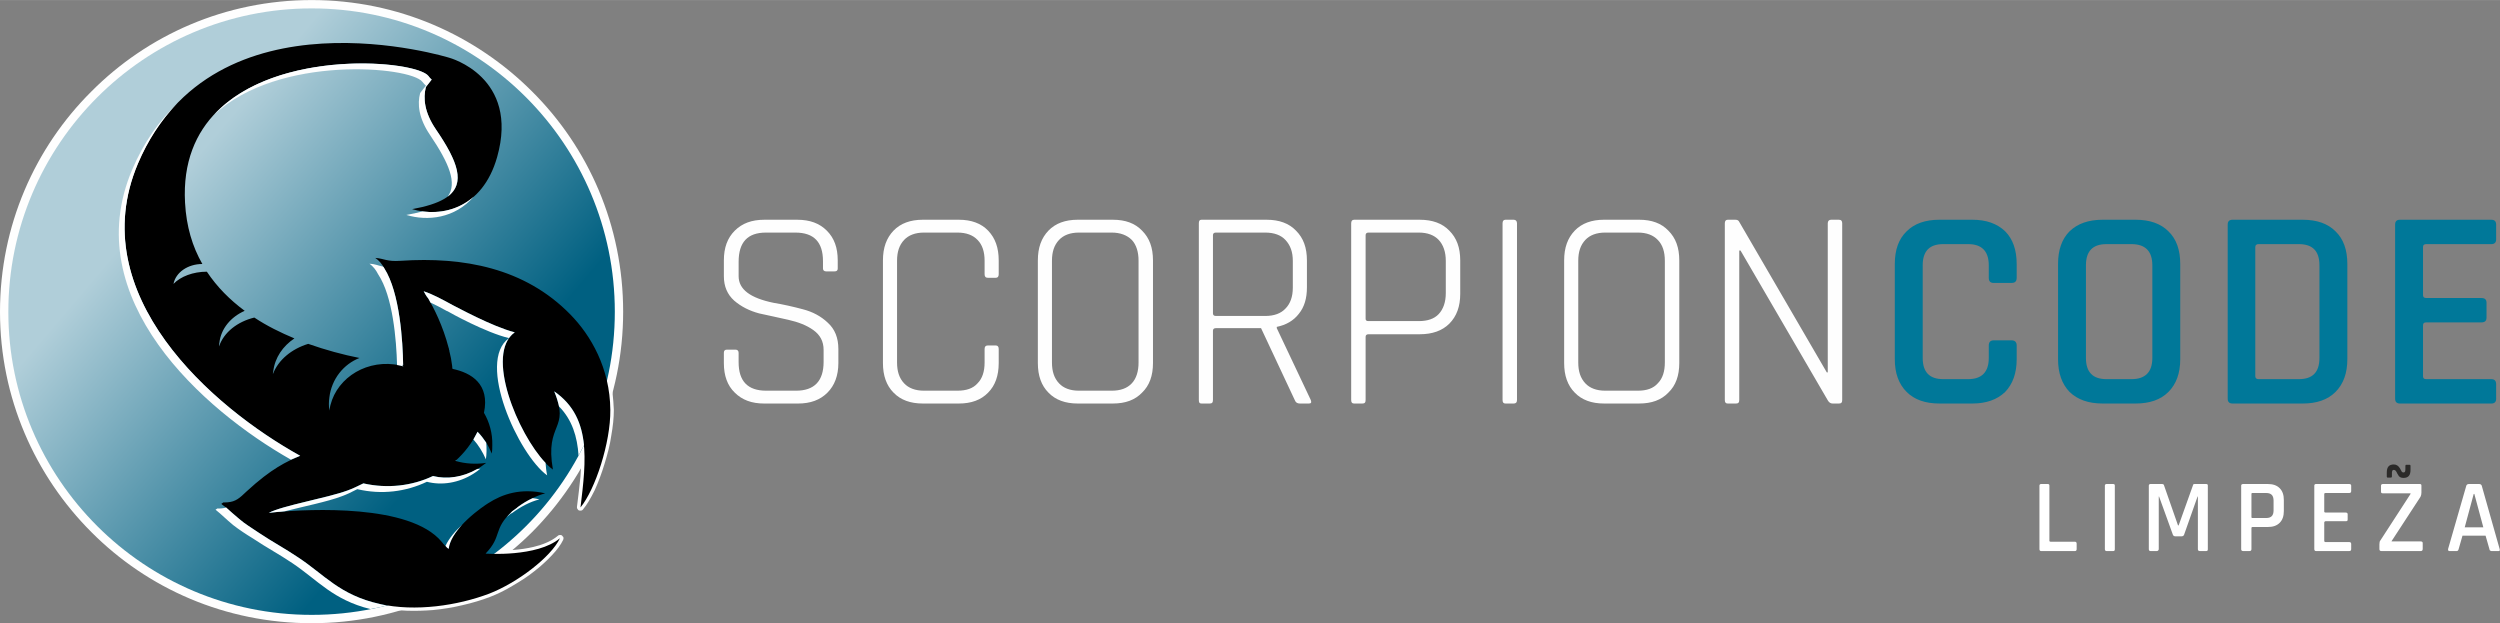<?xml version="1.0" encoding="UTF-8"?>
<!DOCTYPE svg PUBLIC "-//W3C//DTD SVG 1.1//EN" "http://www.w3.org/Graphics/SVG/1.1/DTD/svg11.dtd">
<!-- Creator: CorelDRAW X7 -->
<svg xmlns="http://www.w3.org/2000/svg" xml:space="preserve" width="77.828mm" height="19.403mm" version="1.1" style="shape-rendering:geometricPrecision; text-rendering:geometricPrecision; image-rendering:optimizeQuality; fill-rule:evenodd; clip-rule:evenodd"
viewBox="0 0 7795 1943"
 xmlns:xlink="http://www.w3.org/1999/xlink">
 <rect x="0" y="0" width="7795" height="1943" fill="#808080" stroke="none"/>
 <defs>
  <style type="text/css">
   <![CDATA[
    .fil1 {fill:#FEFEFE}
    .fil0 {fill:#2B2A29}
    .fil2 {fill:#007899}
    .fil5 {fill:black}
    .fil6 {fill:white}
    .fil3 {fill:#FEFEFE;fill-rule:nonzero}
    .fil4 {fill:url(#id0)}
   ]]>
  </style>
  <linearGradient id="id0" gradientUnits="userSpaceOnUse" x1="1418.39" y1="1351.33" x2="524.865" y2="591.927">
   <stop offset="0" style="stop-opacity:1; stop-color:#006081"/>
   <stop offset="1" style="stop-opacity:1; stop-color:#B0CED9"/>
  </linearGradient>
 </defs>
 <g id="Layer_x0020_3">
  <path class="fil0" d="M7494 1490c15,0 22,-8 22,-25l0 -12c0,-3 -1,-4 -3,-4l-10 0c-2,0 -3,1 -3,4l0 6c0,5 0,9 -1,11 -1,2 -3,3 -5,3 -2,0 -4,-1 -5,-2 -1,-2 -3,-5 -6,-11 -5,-8 -11,-12 -19,-12 -15,0 -22,8 -22,25l0 12c0,3 1,4 3,4l9 0c3,0 4,-1 4,-4l0 -6c0,-6 0,-9 1,-11 1,-2 2,-3 5,-3 2,0 4,1 5,2 1,1 2,2 3,4 1,2 2,3 2,4 0,0 1,2 3,5 3,7 9,10 17,10z"/>
  <path class="fil1" d="M2257 1132l0 -32c0,-7 3,-10 10,-10l26 0c6,0 10,3 10,10l0 29c0,59 28,89 86,89l93 0c57,0 86,-30 86,-90l0 -37c0,-27 -11,-47 -32,-62 -21,-15 -47,-25 -78,-32 -30,-7 -60,-13 -91,-20 -30,-8 -56,-21 -78,-40 -21,-19 -32,-44 -32,-76l0 -49c0,-40 11,-70 34,-93 23,-23 53,-34 92,-34l103 0c39,0 69,11 92,34 23,23 34,53 34,93l0 25c0,6 -3,9 -10,9l-26 0c-6,0 -10,-3 -10,-9l0 -23c0,-59 -28,-89 -86,-89l-92 0c-57,0 -85,30 -85,91l0 45c0,41 36,68 109,83 30,5 61,12 91,20 31,8 57,22 78,42 22,20 33,47 33,82l0 44c0,39 -12,70 -34,92 -23,23 -53,34 -92,34l-105 0c-39,0 -69,-11 -92,-34 -23,-22 -34,-53 -34,-92zm733 126l-113 0c-38,0 -69,-11 -91,-34 -22,-22 -33,-53 -33,-92l0 -320c0,-40 11,-70 33,-93 22,-23 53,-34 91,-34l113 0c38,0 69,11 91,34 22,23 33,53 33,93l0 43c0,7 -3,11 -9,11l-25 0c-7,0 -10,-4 -10,-11l0 -42c0,-28 -7,-50 -22,-65 -14,-15 -35,-23 -63,-23l-104 0c-27,0 -48,8 -62,23 -15,16 -22,37 -22,65l0 317c0,28 7,49 22,65 14,15 35,23 62,23l104 0c28,0 49,-7 63,-23 15,-15 22,-37 22,-65l0 -42c0,-7 3,-11 10,-11l25 0c6,0 9,4 9,11l0 44c0,39 -11,70 -33,92 -22,23 -53,34 -91,34zm374 -40l102 0c27,0 48,-7 63,-23 14,-15 21,-37 21,-65l0 -317c0,-28 -7,-50 -21,-65 -15,-15 -36,-23 -63,-23l-102 0c-27,0 -48,8 -62,23 -15,16 -22,37 -22,65l0 317c0,28 7,49 22,65 14,15 35,23 62,23zm106 40l-110 0c-38,0 -69,-11 -91,-34 -22,-22 -33,-53 -33,-92l0 -320c0,-40 11,-70 33,-93 22,-23 53,-34 91,-34l110 0c39,0 69,11 91,34 23,23 34,53 34,93l0 320c0,39 -11,70 -34,92 -22,23 -52,34 -91,34zm302 0l-26 0c-6,0 -8,-3 -8,-11l0 -551c0,-7 2,-11 8,-11l204 0c38,0 69,11 91,34 23,23 34,53 34,93l0 84c0,34 -8,61 -25,82 -17,22 -40,35 -69,41l0 4 106 224c3,8 1,11 -6,11l-28 0c-8,0 -13,-3 -16,-11l-105 -224 -141 0c-6,0 -9,3 -9,8l0 216c0,8 -3,11 -10,11zm19 -273l154 0c28,0 49,-8 63,-23 15,-15 23,-37 23,-65l0 -84c0,-28 -8,-49 -23,-65 -14,-15 -35,-23 -63,-23l-154 0c-6,0 -9,3 -9,8l0 244c0,5 3,8 9,8zm457 273l-26 0c-6,0 -9,-3 -9,-11l0 -551c0,-7 3,-11 9,-11l205 0c39,0 70,11 92,34 23,23 34,53 34,93l0 104c0,39 -11,70 -34,93 -22,22 -53,33 -92,33l-160 0c-6,0 -9,3 -9,8l0 197c0,8 -3,11 -10,11zm19 -257l157 0c27,0 48,-7 62,-22 14,-15 22,-37 22,-65l0 -101c0,-28 -8,-50 -22,-65 -14,-15 -35,-23 -62,-23l-157 0c-6,0 -9,3 -9,8l0 261c0,5 3,7 9,7zm463 -305l0 551c0,8 -4,11 -10,11l-26 0c-6,0 -9,-3 -9,-11l0 -551c0,-7 3,-11 9,-11l26 0c6,0 10,4 10,11zm275 522l102 0c27,0 48,-7 62,-23 15,-15 22,-37 22,-65l0 -317c0,-28 -7,-50 -22,-65 -14,-15 -35,-23 -62,-23l-102 0c-27,0 -48,8 -62,23 -15,16 -22,37 -22,65l0 317c0,28 7,49 22,65 14,15 35,23 62,23zm106 40l-110 0c-38,0 -69,-11 -91,-34 -22,-22 -33,-53 -33,-92l0 -320c0,-40 11,-70 33,-93 22,-23 53,-34 91,-34l110 0c39,0 69,11 91,34 23,23 34,53 34,93l0 320c0,39 -11,70 -34,92 -22,23 -52,34 -91,34zm302 0l-26 0c-6,0 -9,-3 -9,-11l0 -551c0,-7 3,-11 9,-11l24 0c6,0 9,2 11,5l274 471 3 0 0 -465c0,-7 4,-11 10,-11l25 0c7,0 10,4 10,11l0 551c0,8 -3,11 -10,11l-20 0c-6,0 -11,-3 -15,-10l-272 -467 -4 0 0 466c0,8 -3,11 -10,11z"/>
  <path class="fil2" d="M6150 1258l-103 0c-44,0 -78,-12 -102,-36 -25,-25 -37,-59 -37,-102l0 -297c0,-44 12,-78 37,-102 24,-24 58,-36 102,-36l103 0c43,0 77,12 102,36 24,24 36,58 36,102l0 43c0,11 -5,16 -16,16l-56 0c-10,0 -15,-5 -15,-16l0 -39c0,-44 -22,-66 -64,-66l-78 0c-43,0 -64,22 -64,66l0 289c0,44 21,66 64,66l78 0c42,0 64,-22 64,-66l0 -39c0,-10 5,-16 15,-16l56 0c11,0 16,6 16,16l0 43c0,43 -12,77 -36,102 -25,24 -59,36 -102,36zm418 -76l78 0c43,0 65,-22 65,-66l0 -289c0,-44 -22,-66 -65,-66l-78 0c-43,0 -64,22 -64,66l0 289c0,44 21,66 64,66zm91 76l-103 0c-44,0 -78,-12 -103,-36 -24,-25 -36,-59 -36,-102l0 -297c0,-44 12,-78 36,-102 25,-24 59,-36 103,-36l103 0c44,0 78,12 102,36 25,24 37,58 37,102l0 297c0,43 -12,77 -37,102 -24,24 -58,36 -102,36zm383 -76l126 0c43,0 64,-22 64,-66l0 -289c0,-44 -21,-66 -64,-66l-126 0c-6,0 -10,3 -10,9l0 403c0,6 4,9 10,9zm-96 61l0 -543c0,-10 5,-15 15,-15l219 0c44,0 78,12 102,36 25,24 37,58 37,102l0 297c0,43 -12,77 -37,102 -24,24 -58,36 -102,36l-219 0c-10,0 -15,-5 -15,-15zm822 15l-285 0c-10,0 -15,-5 -15,-15l0 -543c0,-10 5,-15 15,-15l285 0c10,0 15,5 15,15l0 46c0,10 -5,15 -15,15l-203 0c-7,0 -10,3 -10,9l0 150c0,6 3,9 10,9l172 0c11,0 16,5 16,15l0 46c0,10 -5,15 -16,15l-172 0c-7,0 -10,3 -10,9l0 159c0,6 3,9 10,9l203 0c10,0 15,5 15,16l0 45c0,10 -5,15 -15,15z"/>
  <path class="fil3" d="M1220 1879c20,3 41,4 62,5 22,0 44,-1 66,-3 30,-3 60,-8 89,-15 29,-6 58,-15 84,-25 21,-8 44,-19 66,-32 23,-13 46,-29 66,-45 16,-12 30,-24 42,-36 6,-6 11,-11 16,-17 -27,12 -57,18 -86,22 -37,5 -71,5 -92,4l-15 0 12 -9c5,-4 9,-7 14,-10l1 -2 2 0c30,1 75,-1 117,-11 29,-7 56,-18 76,-35 2,-2 5,-2 7,-2 3,0 6,1 7,4 2,1 3,3 3,5l0 0c0,2 0,4 -1,6l0 0c-7,15 -19,31 -34,47 -16,17 -35,35 -56,51 -21,17 -45,32 -69,46 -23,14 -46,25 -69,34 -26,10 -56,19 -87,26 -29,7 -60,12 -91,15 -27,2 -54,3 -82,2 -25,-1 -51,-4 -75,-8l-24 -5 24 -6c4,-1 8,-2 12,-3 4,0 8,-2 13,-3l1 0 1 0zm610 -501c4,28 4,58 2,89 -1,23 -4,47 -6,71 5,-9 10,-20 15,-31 9,-20 17,-43 24,-67 9,-28 16,-57 21,-86 4,-26 7,-52 7,-76 0,-13 -1,-27 -3,-39 -1,-14 -3,-27 -6,-40l0 -1 0 -1c1,-4 2,-7 3,-11l0 0c1,-4 2,-8 3,-12l4 -21 6 21c4,17 8,34 10,52 2,16 3,34 4,52 0,25 -3,52 -8,80 -4,29 -12,59 -21,88 -9,30 -20,59 -31,83 -12,24 -24,45 -36,59l0 0c-2,3 -5,4 -7,4 -3,0 -6,0 -8,-2l0 0c-1,-1 -2,-3 -3,-4l0 0c-1,-2 -1,-3 -1,-5l0 0 0 -1 0 0c4,-32 8,-64 11,-95 2,-31 3,-60 1,-88l0 -2 1 -1c1,-3 3,-6 4,-9 2,-3 3,-6 4,-9l8 -16 2 18z"/>
  <path class="fil3" d="M972 0c268,0 511,109 687,285 176,175 284,418 284,687 0,268 -109,511 -284,687 -176,175 -419,284 -687,284 -269,0 -512,-108 -687,-284 -176,-176 -285,-419 -285,-687 0,-269 109,-512 285,-687 175,-176 418,-285 687,-285zm650 322c-167,-167 -397,-269 -650,-269 -254,0 -484,102 -650,269 -167,166 -269,396 -269,650 0,253 102,483 269,650 166,166 396,269 650,269 253,0 483,-103 650,-269 166,-167 269,-397 269,-650 0,-254 -103,-484 -269,-650z"/>
  <path class="fil4" d="M972 26c522,0 945,424 945,946 0,522 -423,945 -945,945 -522,0 -946,-423 -946,-945 0,-522 424,-946 946,-946z"/>
  <path class="fil5" d="M1257 1142l0 -1c-1,-1 -2,-2 -4,-4l4 1c-1,-72 -10,-226 -59,-302 -7,-13 -16,-24 -28,-32 29,2 35,12 79,9 196,-13 387,22 529,167 64,65 124,168 125,298 1,102 -47,248 -93,304 18,-149 34,-282 -82,-362 51,122 -30,96 -4,244 -89,-64 -222,-354 -119,-428 -71,-18 -183,-80 -192,-84l0 0 0 0c-33,-18 -64,-35 -92,-44 4,7 8,15 14,22 17,29 46,85 64,155l1 3 0 2 1 2 0 1 0 1 0 0c4,15 7,31 9,48 0,3 0,5 1,8 58,12 117,47 98,137 17,29 27,64 26,101 0,9 0,17 -2,26 -10,-26 -25,-49 -44,-68 -17,35 -41,66 -69,91 31,9 64,11 96,6 -6,5 -14,10 -21,15 -46,30 -99,37 -145,26 -65,31 -142,40 -217,23 -18,9 -35,17 -49,22 -65,24 -203,47 -246,70 9,-1 18,-2 28,-3l0 0c96,-8 412,-26 511,93 7,9 15,17 22,22 8,-66 110,-134 123,-142 45,-29 102,-48 178,-31 -29,8 -59,23 -86,43 -1,1 -1,1 -2,2 -5,4 -10,7 -15,11 -61,57 -30,77 -83,132 0,0 161,12 232,-48 -28,59 -133,139 -221,173 -98,37 -230,57 -341,32 -125,-28 -172,-91 -254,-145 -43,-29 -78,-47 -123,-77 -22,-15 -44,-28 -61,-43 -23,-19 -36,-32 -56,-47 12,-8 1,-3 20,-5 25,-2 37,-13 59,-34 78,-72 125,-93 167,-111 -273,-151 -679,-502 -506,-911 237,-558 971,-330 971,-330 0,0 220,59 149,310 -46,161 -173,189 -265,162 177,-32 173,-104 74,-249 -36,-53 -40,-97 -31,-132 6,-8 12,-15 18,-23 -4,-3 -7,-7 -10,-11 -49,-65 -787,-112 -759,395 4,74 23,137 54,191 -45,0 -83,26 -90,62 22,-23 61,-38 104,-38 32,48 72,88 118,122 -43,19 -74,55 -79,100 -1,4 -1,7 -1,11 15,-44 57,-77 110,-90 39,26 82,47 125,65 -36,24 -61,60 -66,103 -1,3 -1,6 -1,8 17,-44 58,-78 110,-94 54,19 109,34 160,44 -49,19 -87,65 -94,123 -2,14 -2,28 0,41 13,-92 103,-156 202,-144 10,1 19,3 28,6z"/>
  <path class="fil1" d="M1238 1138c-2,-78 -13,-214 -59,-283 -7,-14 -16,-25 -27,-33 18,1 27,6 42,9 2,1 3,3 4,5 49,76 58,230 59,302l-4 -1c2,2 3,3 4,4l0 1c-6,-2 -12,-3 -19,-4zm583 250c-6,11 -12,22 -17,33 -4,-60 -20,-112 -61,-154 -3,-13 -7,-28 -15,-47 62,43 86,100 93,168zm-120 55c1,12 2,25 5,39 -89,-64 -222,-354 -119,-428 -72,-17 -184,-79 -192,-84l0 0 -1 0c-18,-10 -35,-19 -52,-27 -2,-5 -5,-9 -7,-13 -6,-7 -10,-15 -14,-22 28,9 59,26 92,44l0 0 0 0c9,4 121,66 192,84 -94,67 9,316 96,407zm-185 -63c1,8 1,17 1,26 0,9 -1,18 -2,26 -10,-23 -23,-44 -39,-62 4,-8 9,-16 13,-24 10,10 19,22 27,34zm-92 54l-3 3 -1 0 4 -3zm64 28c3,0 6,0 10,-1 -7,6 -14,11 -22,16 -46,29 -99,37 -145,25 -65,31 -141,41 -217,23 -17,9 -34,17 -48,22 -44,17 -120,32 -178,47 -8,1 -16,2 -22,2l0 0c-10,1 -19,2 -28,3 43,-23 181,-46 246,-70 14,-5 31,-13 49,-22 75,17 152,8 217,-23 43,11 93,4 138,-22zm-99 240c11,-24 31,-47 52,-66 -21,23 -39,49 -42,75 -4,-2 -7,-5 -10,-9zm272 -149c7,1 14,2 21,4 -29,7 -59,23 -86,43 -1,0 -2,1 -3,1 -4,4 -8,7 -13,11 5,-6 11,-11 17,-18 5,-4 10,-7 15,-11 1,-1 1,-1 2,-2 15,-11 31,-21 47,-28zm-455 335c-16,4 -34,8 -51,11 -117,-29 -164,-90 -243,-143 -43,-29 -78,-47 -123,-77 -23,-14 -44,-28 -62,-42 -23,-19 -35,-32 -55,-48 11,-7 1,-2 19,-4 5,-1 10,-1 14,-3 12,11 24,22 41,36 17,15 39,28 61,43 45,30 80,48 123,77 82,54 129,117 254,145 8,2 15,3 22,5zm-299 -455c-272,-154 -666,-501 -495,-904 36,-85 84,-152 138,-204 -47,49 -88,110 -120,185 -173,409 233,760 506,911 -10,4 -19,8 -29,12zm570 -820c-59,68 -144,77 -210,57 18,-3 35,-7 50,-11 53,7 112,-4 160,-46zm-81 0c30,-42 5,-103 -55,-192 -36,-53 -40,-97 -31,-131 6,-8 12,-16 18,-23 -4,-4 -8,-8 -11,-12 -36,-48 -448,-86 -649,102 193,-209 631,-169 668,-120 3,4 6,8 10,11 -6,8 -12,15 -18,23 -9,35 -5,79 31,132 70,102 92,168 37,210z"/>
  <path class="fil6" d="M6470 1718l-106 0c-3,0 -5,-2 -5,-6l0 -198c0,-3 2,-5 5,-5l21 0c4,0 5,2 5,5l0 172c0,2 2,3 4,3l76 0c3,0 5,2 5,6l0 17c0,4 -2,6 -5,6zm124 -204l0 198c0,4 -1,6 -5,6l-21 0c-3,0 -5,-2 -5,-6l0 -198c0,-3 2,-5 5,-5l21 0c4,0 5,2 5,5zm249 -5l36 0c4,0 5,2 5,5l0 198c0,4 -1,6 -5,6l-20 0c-4,0 -6,-2 -6,-6l0 -164 -1 0 -42 119c-1,3 -4,5 -7,5l-21 0c-3,0 -6,-2 -7,-5l-43 -119 -1 0 0 164c0,2 -1,4 -2,4 0,1 -2,2 -4,2l-20 0c-3,0 -5,-2 -5,-6l0 -198c0,-3 2,-5 5,-5l37 0c2,0 4,1 5,3l44 126 2 0 45 -126c0,-2 2,-3 5,-3zm171 209l-20 0c-4,0 -6,-2 -6,-6l0 -198c0,-3 2,-5 6,-5l77 0c16,0 28,4 37,13 9,9 13,21 13,37l0 34c0,16 -4,28 -13,37 -9,9 -21,13 -37,13l-47 0c-3,0 -4,1 -4,4l0 65c0,4 -2,6 -6,6zm9 -103l43 0c16,0 23,-8 23,-24l0 -30c0,-16 -7,-24 -23,-24l-43 0c-2,0 -3,1 -3,3l0 72c0,2 1,3 3,3zm302 103l-104 0c-3,0 -5,-2 -5,-6l0 -198c0,-3 2,-5 5,-5l104 0c4,0 6,2 6,5l0 17c0,4 -2,6 -6,6l-74 0c-2,0 -4,1 -4,3l0 55c0,2 2,3 4,3l63 0c4,0 6,2 6,5l0 17c0,4 -2,5 -6,5l-63 0c-2,0 -4,2 -4,4l0 57c0,3 2,4 4,4l74 0c4,0 6,2 6,6l0 16c0,4 -2,6 -6,6zm94 -6l0 -15c0,-6 1,-10 3,-12l94 -145 0 -2 -86 0c-4,0 -6,-1 -6,-5l0 -19c0,-3 2,-5 6,-5l115 0c4,0 5,2 5,5l0 22c0,5 -1,9 -3,13l-90 138 0 1 91 0c4,0 6,2 6,5l0 18c0,5 -2,7 -6,7l-123 0c-4,0 -6,-2 -6,-6zm241 6l-23 0c-3,0 -4,-2 -4,-6l57 -198c1,-3 4,-5 8,-5l32 0c4,0 7,2 8,5l56 198c1,4 0,6 -3,6l-23 0c-2,0 -3,-1 -4,-2 -1,0 -2,-2 -2,-4l-12 -42 -72 0 -12 42c-1,4 -3,6 -6,6zm53 -178l-28 104 58 0 -28 -104 -2 0z"/>
 </g>
</svg>
